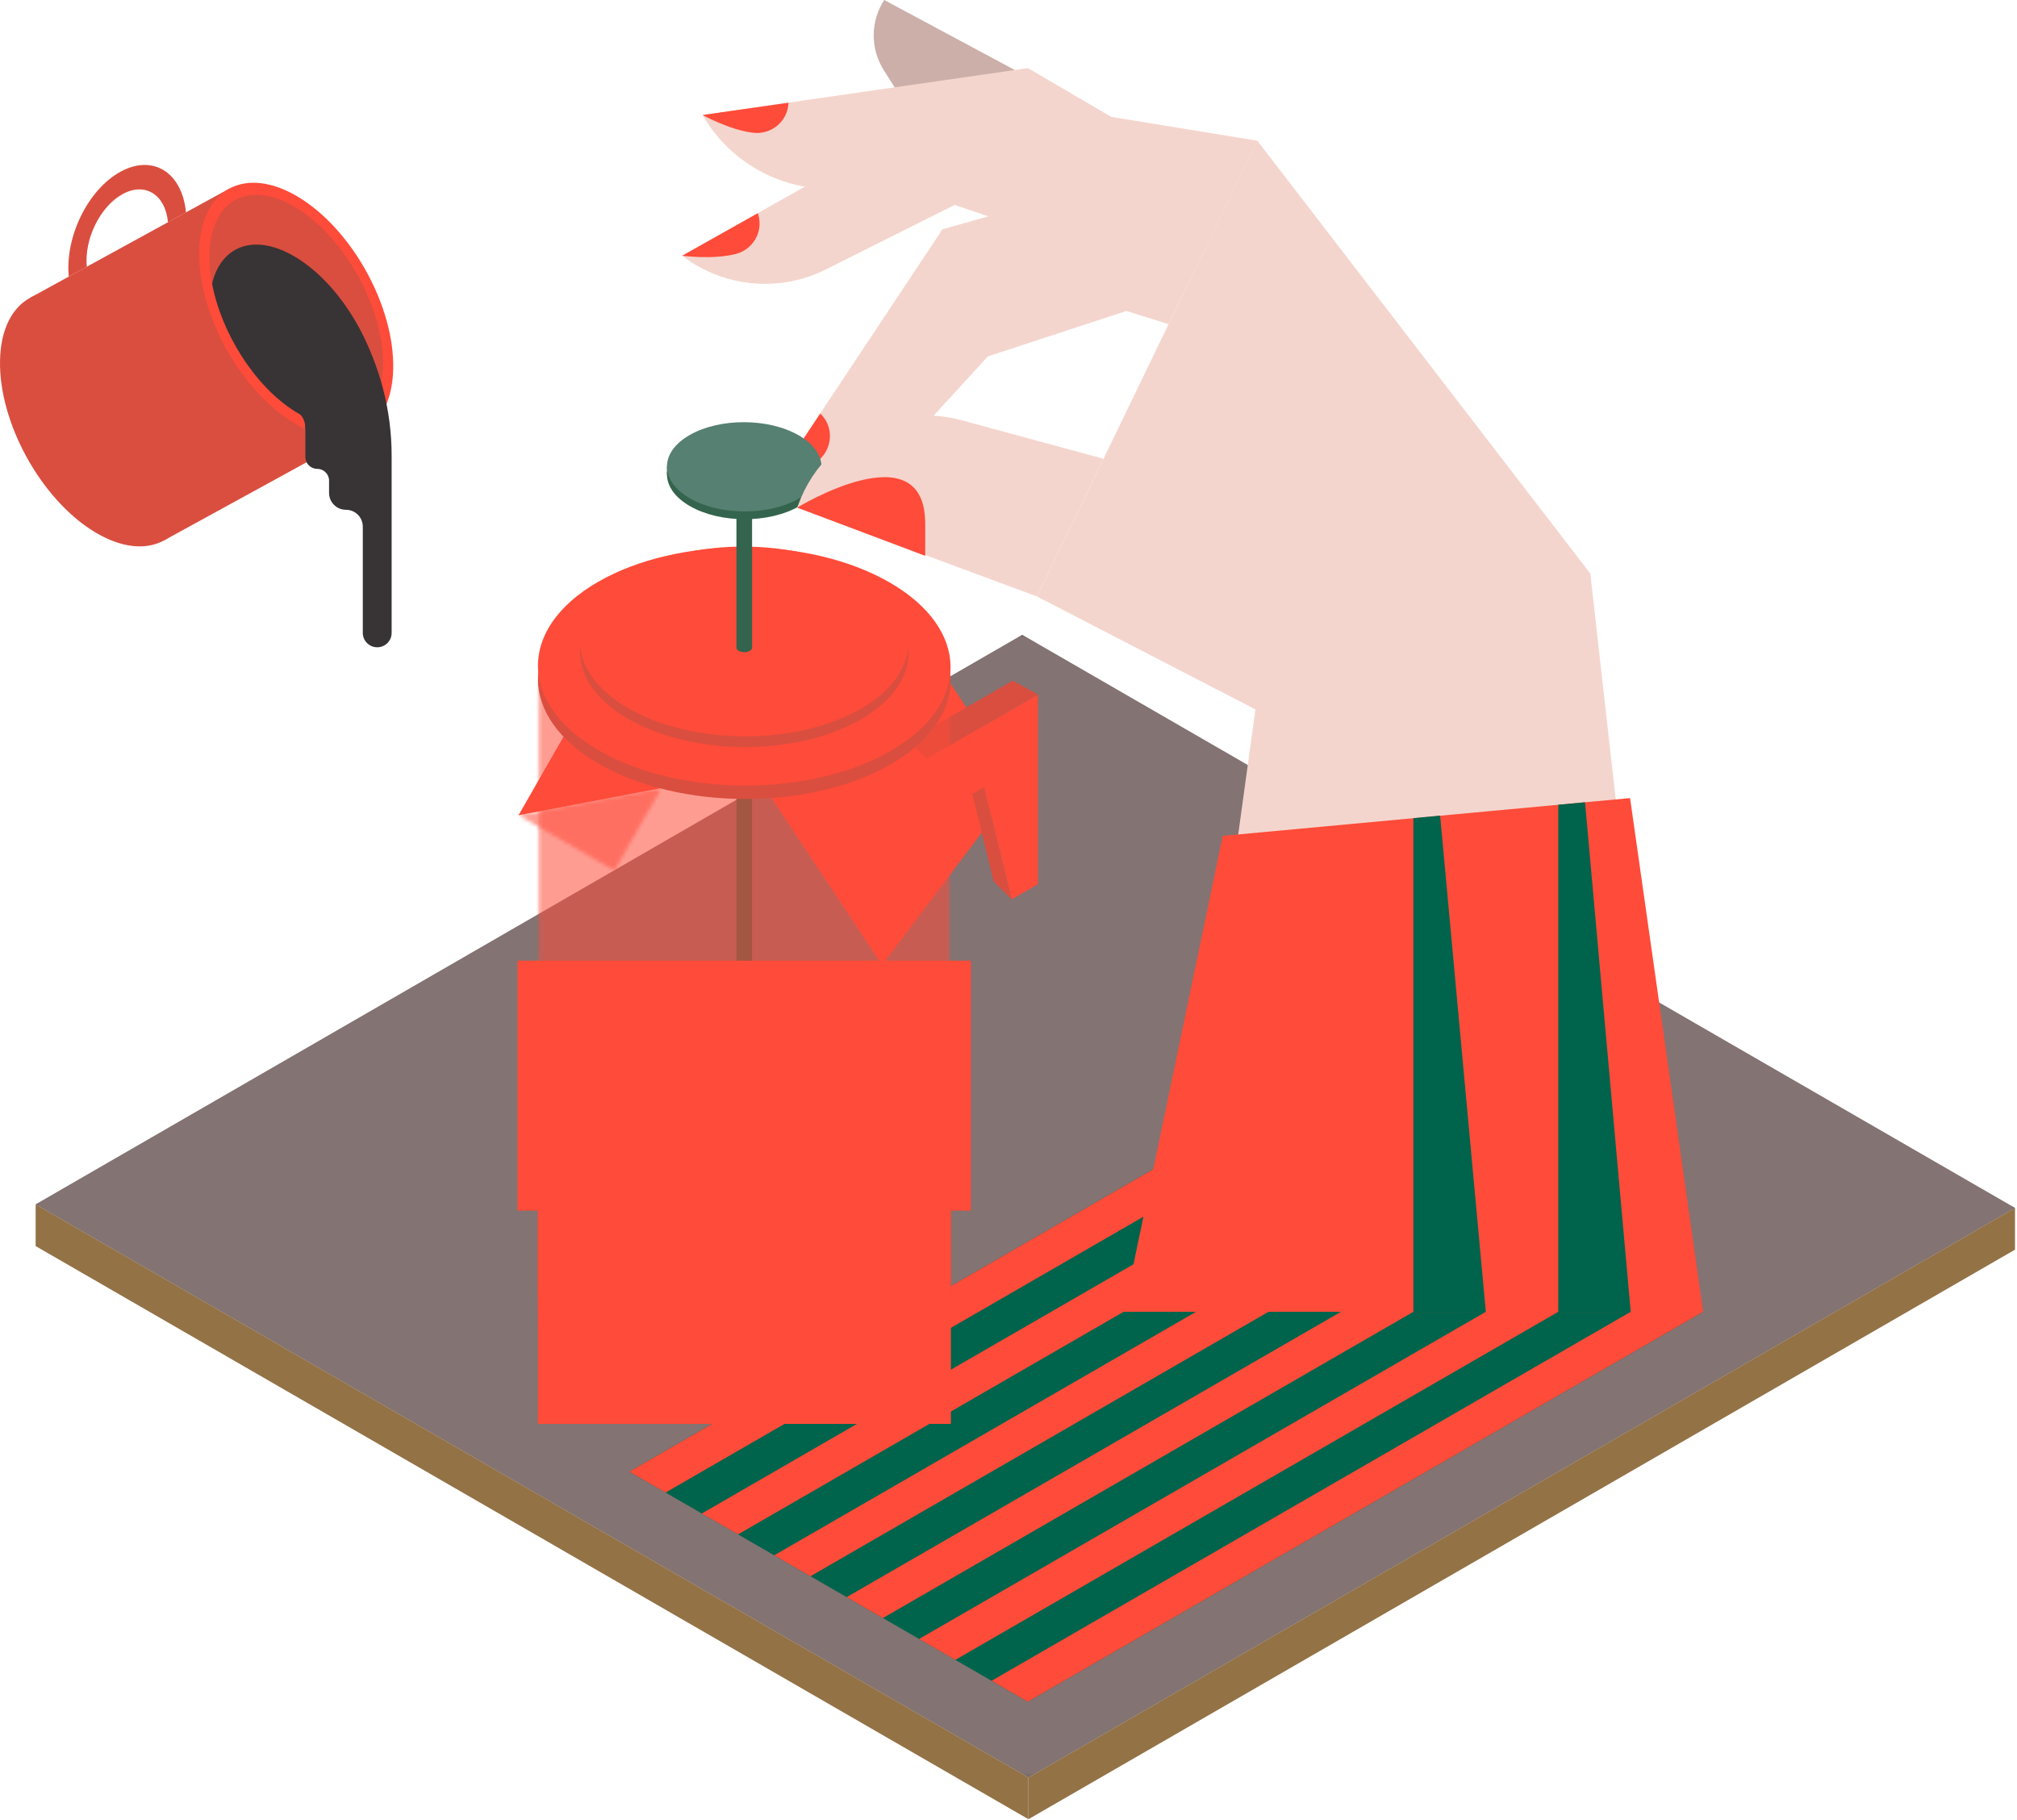 <svg width="533" height="481" viewBox="0 0 533 481" fill="none" xmlns="http://www.w3.org/2000/svg">
<g id="locales-deco">
<path id="Vector" d="M271.766 469.758L9.418 318.291L270.127 167.776L532.474 319.236L271.766 469.758Z" fill="#4E4748"/>
<g id="Group">
<g id="Group_2" style="mix-blend-mode:multiply" opacity="0.35">
<g id="Clip path group">
<mask id="mask0_1430_4259" style="mask-type:luminance" maskUnits="userSpaceOnUse" x="9" y="167" width="524" height="303">
<g id="clippath-1">
<path id="Vector_2" d="M532.468 167.776H9.418V469.764H532.468V167.776Z" fill="white"/>
</g>
</mask>
<g mask="url(#mask0_1430_4259)">
<g id="Group_3">
<path id="Vector_3" d="M271.766 469.758L9.418 318.291L270.127 167.776L532.474 319.236L271.766 469.758Z" fill="#E6C7BF"/>
</g>
</g>
</g>
</g>
</g>
<path id="Vector_4" d="M9.418 318.291V329.309L271.766 480.77V469.758L9.418 318.291Z" fill="#937246"/>
<path id="Vector_5" d="M271.766 480.77V469.758L532.474 319.236V330.254L271.766 480.77Z" fill="#937246"/>
<path id="Vector_6" d="M271.594 449.716L166.305 388.923L344.774 285.887L450.063 346.674L271.594 449.716Z" fill="#00634B"/>
<path id="Vector_7" d="M175.875 394.448L166.305 388.923L344.774 285.887L354.343 291.412L175.875 394.448Z" fill="#FF4B39"/>
<path id="Vector_8" d="M195.02 405.503L185.45 399.978L363.919 296.936L373.488 302.467L195.02 405.503Z" fill="#FF4B39"/>
<path id="Vector_9" d="M214.165 416.558L204.589 411.027L383.058 307.991L392.634 313.515L214.165 416.558Z" fill="#FF4B39"/>
<path id="Vector_10" d="M233.31 427.607L223.734 422.082L402.203 319.046L411.779 324.571L233.31 427.607Z" fill="#FF4B39"/>
<path id="Vector_11" d="M252.449 438.662L242.879 433.137L421.348 330.095L430.924 335.625L252.449 438.662Z" fill="#FF4B39"/>
<path id="Vector_12" d="M271.594 449.717L262.024 444.186L440.493 341.15L450.062 346.674L271.594 449.717Z" fill="#FF4B39"/>
<g id="Group_4">
<path id="Vector_13" d="M268.162 18.501L233.653 0C229.995 5.635 229.958 12.89 233.555 18.562L242.431 32.582L268.162 18.501Z" fill="#CBAFA8"/>
<path id="Vector_14" d="M326.101 49.91L271.649 17.997L185.659 30.396C192.583 42.47 205.442 49.916 219.357 49.916H326.101V49.91Z" fill="#F4D5CD"/>
<path id="Vector_15" d="M332.252 37.185L256.261 24.786L180.27 67.582C191.189 75.966 205.946 77.378 218.253 71.203L252.259 54.157L313.948 75.027L332.252 37.179V37.185Z" fill="#F4D5CD"/>
<path id="Vector_16" d="M331.748 187.486L312.253 329.156H440.241L420.243 151.577L332.252 37.185L274.012 157.623L331.748 187.486Z" fill="#F4D5CD"/>
<path id="Vector_17" d="M332.252 37.185L249.06 60.584L204.067 128.375C216.571 131.91 230.001 128.092 238.779 118.511L261.061 94.179L297.657 82.178L308.81 85.665L332.252 37.185Z" fill="#F4D5CD"/>
<path id="Vector_18" d="M204.067 128.374C204.067 128.374 211.728 125.692 216.448 121.543C219.971 118.443 220.321 112.974 217.062 109.598C216.958 109.487 216.847 109.383 216.743 109.285L204.074 128.374H204.067Z" fill="#FF4B39"/>
<path id="Vector_19" d="M244.782 200.566V216.863L260.073 208.03L267.34 237.678L274.27 233.676V183.539L244.782 200.566Z" fill="#FF4B39"/>
</g>
<g id="Group_5">
<g id="Group_6">
<path id="Vector_20" d="M268.918 207.472L234.519 155.488L198.678 203.04L233.083 255.019L268.918 207.472Z" fill="url(#paint0_linear_1430_4259)"/>
</g>
</g>
<g id="Group_7">
<path id="Vector_21" d="M256.923 209.853L260.072 208.03L267.34 237.678L262.577 232.915L256.923 209.853Z" fill="#DA4E3F"/>
<path id="Vector_22" d="M267.616 179.868L274.27 183.539L244.782 200.566L240.019 195.803L267.616 179.868Z" fill="#DA4E3F"/>
<path id="Vector_23" d="M235.342 364.051C214.116 376.303 179.594 376.242 158.239 363.91C136.878 351.579 136.774 331.648 158 319.396C179.226 307.144 213.747 307.205 235.102 319.537C256.463 331.869 256.568 351.8 235.342 364.051Z" fill="#DA4E3F"/>
<path id="Vector_24" d="M235.342 307.715C214.116 319.967 179.594 319.905 158.239 307.574C136.878 295.242 136.774 275.311 158 263.059C179.226 250.807 213.747 250.869 235.102 263.2C256.463 275.532 256.568 295.463 235.342 307.715Z" fill="#DA4E3F"/>
<path id="Vector_25" d="M251.191 284.224H142.151V341.727H251.191V284.224Z" fill="#DA4E3F"/>
<path id="Vector_26" d="M235.342 332.581C214.116 344.833 179.594 344.771 158.239 332.44C136.878 320.108 136.774 300.177 158 287.925C179.226 275.673 213.747 275.735 235.102 288.066C256.463 300.398 256.568 320.329 235.342 332.581Z" fill="#CBAFA8"/>
<path id="Vector_27" d="M235.342 329.027C214.116 341.279 179.594 341.217 158.239 328.886C136.878 316.554 136.774 296.623 158 284.371C179.226 272.119 213.747 272.181 235.102 284.512C256.463 296.844 256.568 316.775 235.342 329.027Z" fill="#E6C7BF"/>
<path id="Vector_28" d="M202.545 330.426C199.323 332.286 194.081 332.28 190.833 330.408C187.592 328.536 187.574 325.51 190.797 323.65C194.019 321.79 199.261 321.796 202.508 323.674C205.755 325.553 205.768 328.573 202.545 330.433" fill="#CBAFA8"/>
<path id="Vector_29" d="M202.545 289.755C199.323 291.614 194.081 291.608 190.833 289.736C187.592 287.864 187.574 284.838 190.797 282.978C194.019 281.118 199.261 281.124 202.508 283.002C205.755 284.881 205.768 287.901 202.545 289.761" fill="#CBAFA8"/>
<path id="Vector_30" d="M194.602 187.664V310.115C194.602 310.422 194.805 310.729 195.21 310.962C195.615 311.195 196.149 311.312 196.677 311.318C197.205 311.318 197.739 311.201 198.138 310.968C198.543 310.735 198.739 310.428 198.739 310.127V187.664H194.596H194.602Z" fill="#34644D"/>
<path id="Vector_31" d="M165.225 310.09C162.002 311.95 156.76 311.944 153.513 310.072C150.272 308.2 150.254 305.174 153.476 303.314C156.699 301.454 161.941 301.46 165.188 303.338C168.435 305.217 168.447 308.237 165.225 310.097" fill="#CBAFA8"/>
<path id="Vector_32" d="M241.529 310.09C238.306 311.95 233.064 311.944 229.817 310.072C226.576 308.2 226.558 305.174 229.78 303.314C233.003 301.454 238.245 301.46 241.492 303.338C244.739 305.217 244.752 308.237 241.529 310.097" fill="#CBAFA8"/>
</g>
<g id="Group_8">
<g id="Group_9">
<path id="Vector_33" d="M256.568 253.883H136.774V319.942H256.568V253.883Z" fill="url(#paint1_linear_1430_4259)"/>
</g>
</g>
<g id="Group_10">
<g id="Group_11">
<path id="Vector_34" d="M251.277 284.224H142.151V376.303H251.277V284.224Z" fill="url(#paint2_linear_1430_4259)"/>
</g>
</g>
<g id="Group_12" style="mix-blend-mode:multiply" opacity="0.55">
<g id="Clip path group_2">
<mask id="mask1_1430_4259" style="mask-type:luminance" maskUnits="userSpaceOnUse" x="142" y="179" width="110" height="195">
<g id="clippath-8">
<path id="Vector_35" d="M251.191 179.66H142.151V373.198H251.191V179.66Z" fill="white"/>
</g>
</mask>
<g mask="url(#mask1_1430_4259)">
<g id="Group_13">
<g id="Clip path group_3">
<mask id="mask2_1430_4259" style="mask-type:luminance" maskUnits="userSpaceOnUse" x="142" y="179" width="110" height="195">
<g id="clippath-9">
<path id="Vector_36" d="M251.191 179.66H142.151V341.721C142.237 349.743 147.602 357.766 158.233 363.904C179.594 376.236 214.11 376.297 235.336 364.045C245.992 357.895 251.264 349.805 251.178 341.721V179.66H251.191Z" fill="white"/>
</g>
</mask>
<g mask="url(#mask2_1430_4259)">
<g id="Group_14">
<g id="Group_15">
<path id="Vector_37" d="M215.369 128.395L49.758 244.357L178.05 427.577L343.661 311.615L215.369 128.395Z" fill="url(#paint3_linear_1430_4259)"/>
</g>
</g>
</g>
</g>
</g>
</g>
</g>
</g>
<path id="Vector_38" d="M137.014 215.464L149.523 193.624L174.85 208.245L137.014 215.464Z" fill="#FF4B39"/>
<g id="Group_16" style="mix-blend-mode:multiply" opacity="0.55">
<g id="Clip path group_4">
<mask id="mask3_1430_4259" style="mask-type:luminance" maskUnits="userSpaceOnUse" x="137" y="208" width="38" height="23">
<g id="clippath-10">
<path id="Vector_39" d="M174.843 208.227H137.014V230.067H174.843V208.227Z" fill="white"/>
</g>
</mask>
<g mask="url(#mask3_1430_4259)">
<g id="Group_17">
<g id="Clip path group_5">
<mask id="mask4_1430_4259" style="mask-type:luminance" maskUnits="userSpaceOnUse" x="137" y="208" width="38" height="23">
<g id="clippath-11">
<path id="Vector_40" d="M174.85 208.227L162.34 230.067L137.014 215.445L174.85 208.227Z" fill="white"/>
</g>
</mask>
<g mask="url(#mask4_1430_4259)">
<g id="Group_18">
<g id="Group_19">
<path id="Vector_41" d="M174.843 208.227H137.014V230.067H174.843V208.227Z" fill="url(#paint4_linear_1430_4259)"/>
</g>
</g>
</g>
</g>
</g>
</g>
</g>
</g>
<path id="Vector_42" d="M235.342 202.003C214.116 214.255 179.595 214.193 158.24 201.862C136.879 189.53 136.775 169.599 158.001 157.347C179.227 145.095 213.748 145.157 235.103 157.489C256.464 169.82 256.568 189.751 235.342 202.003Z" fill="#DA4E3F"/>
<path id="Vector_43" d="M235.342 198.449C214.116 210.701 179.595 210.639 158.24 198.308C136.879 185.976 136.775 166.045 158.001 153.793C179.227 141.541 213.748 141.603 235.103 153.934C256.464 166.266 256.568 186.197 235.342 198.449Z" fill="#FF4B39"/>
<path id="Vector_44" d="M227.478 190.137C210.568 199.897 183.069 199.848 166.053 190.027C149.038 180.206 148.952 164.326 165.863 154.567C182.774 144.807 210.273 144.856 227.288 154.677C244.303 164.498 244.389 180.378 227.478 190.137Z" fill="#DA4E3F"/>
<path id="Vector_45" d="M227.478 187.307C210.568 197.067 183.069 197.018 166.053 187.197C149.038 177.376 148.952 161.496 165.863 151.736C182.774 141.977 210.273 142.026 227.288 151.847C244.303 161.668 244.389 177.548 227.478 187.307Z" fill="#FF4B39"/>
<path id="Vector_46" d="M194.602 124.035V171.152C194.602 171.459 194.805 171.766 195.21 171.999C195.615 172.232 196.149 172.349 196.677 172.355C197.205 172.355 197.739 172.239 198.138 172.005C198.543 171.772 198.739 171.465 198.739 171.164V124.035H194.596H194.602Z" fill="#34644D"/>
<path id="Vector_47" d="M211.163 133.789C203.214 138.38 190.275 138.356 182.277 133.733C174.272 129.111 174.236 121.647 182.185 117.056C190.134 112.465 203.073 112.489 211.071 117.111C219.075 121.733 219.112 129.197 211.163 133.789Z" fill="#34644D"/>
<path id="Vector_48" d="M217.093 123.366H176.243V125.423H217.093V123.366Z" fill="#34644D"/>
<path id="Vector_49" d="M211.163 131.733C203.214 136.324 190.275 136.299 182.277 131.677C174.272 127.055 174.236 119.591 182.185 115C190.134 110.408 203.073 110.433 211.071 115.055C219.075 119.677 219.112 127.141 211.163 131.733Z" fill="#568071"/>
<path id="Vector_50" d="M274.013 157.624L210.667 134.145L210.9 133.5C214.779 122.74 223.551 114.472 234.526 111.243C240.891 109.371 247.655 109.304 254.058 111.041L291.605 121.249L274.019 157.624H274.013Z" fill="#F4D5CD"/>
<path id="Vector_51" d="M323.106 220.902L430.752 210.915L450.062 346.674H296.914L323.106 220.902Z" fill="#FF4B39"/>
<path id="Vector_52" d="M411.778 346.674V212.677L418.85 212.02L430.923 346.674H411.778Z" fill="#00634B"/>
<path id="Vector_53" d="M373.488 346.674V216.225L380.559 215.544L392.633 346.674H373.488Z" fill="#00634B"/>
<path id="Vector_54" d="M210.667 134.145C210.667 134.145 244.488 113.477 244.488 138.399V146.888L210.667 134.151V134.145Z" fill="#FF4B39"/>
<path id="Vector_55" d="M180.27 67.582C180.27 67.582 188.311 68.674 194.4 67.127C198.948 65.973 201.747 61.259 200.379 56.772C200.336 56.625 200.287 56.484 200.237 56.349L180.264 67.582H180.27Z" fill="#FF4B39"/>
<path id="Vector_56" d="M185.653 30.396C185.653 30.396 192.755 34.325 198.992 35.086C203.651 35.651 207.966 32.269 208.316 27.591C208.328 27.438 208.334 27.29 208.34 27.143L185.659 30.396H185.653Z" fill="#FF4B39"/>
<g id="taza">
<path id="Vector_57" d="M22.935 70.498C22.235 63.138 26.477 54.544 32.4 51.297C38.324 48.05 43.694 51.383 44.388 58.743L49.145 56.134C48.139 45.515 40.392 40.703 31.835 45.386C23.285 50.076 17.165 62.487 18.172 73.106L22.929 70.498H22.935Z" fill="#DA4E3F"/>
<path id="Vector_58" d="M0.009 95.197C-0.359 111.654 10.824 131.965 24.979 140.565C39.14 149.165 50.913 142.793 51.275 126.337C51.644 109.88 40.46 89.569 26.305 80.969C12.144 72.369 0.371 78.741 0.009 95.197Z" fill="#DA4E3F"/>
<path id="Vector_59" d="M60.681 49.795L8.055 78.643L43.258 142.862L95.883 114.015L60.681 49.795Z" fill="#DA4E3F"/>
<path id="Vector_60" d="M52.638 66.354C52.27 82.811 63.454 103.122 77.609 111.722C91.769 120.322 103.542 113.95 103.905 97.493C104.273 81.037 93.089 60.726 78.934 52.126C64.773 43.526 53 49.898 52.638 66.354Z" fill="#FF4B39"/>
<path id="Vector_61" d="M55.363 67.631C55.216 82.448 65.35 100.857 78.001 108.751C90.658 116.644 101.032 111.034 101.185 96.216C101.332 81.399 91.198 62.99 78.547 55.096C65.897 47.203 55.517 52.813 55.363 67.631Z" fill="#DA4E3F"/>
<path id="Vector_62" d="M78.541 68.22C89.178 74.856 98.03 88.918 100.497 102.036C100.921 100.293 101.16 98.359 101.185 96.223C101.332 81.405 91.198 62.997 78.547 55.103C65.89 47.209 55.517 52.82 55.363 67.637C55.339 70.001 55.578 72.456 56.05 74.948C58.561 64.611 67.719 61.468 78.547 68.227" fill="#DA4E3F"/>
<path id="Vector_63" d="M78.001 108.751C88.829 115.509 97.987 112.366 100.497 102.029C98.03 88.912 89.178 74.849 78.541 68.214C67.713 61.456 58.555 64.598 56.044 74.935C58.512 88.053 67.363 102.115 78.001 108.751Z" fill="#383334"/>
<path id="Vector_64" d="M94.439 85.954C100.375 96.493 103.493 108.383 103.493 120.481V167.248C103.493 169.354 101.787 171.06 99.681 171.06C97.576 171.06 95.87 169.354 95.87 167.248V139.178C95.87 136.717 93.875 134.722 91.413 134.722C88.952 134.722 86.957 132.727 86.957 130.265V127.037C86.957 125.306 85.557 123.906 83.826 123.906C82.095 123.906 80.696 122.507 80.696 120.776V110.193L94.439 85.954Z" fill="#383334"/>
<path id="Vector_65" d="M79.272 109.506C79.272 109.506 80.702 110.574 80.702 113.385H83.034V108.174L79.272 109.506Z" fill="#383334"/>
</g>
</g>
<defs>
<linearGradient id="paint0_linear_1430_4259" x1="8215.15" y1="12260.1" x2="8180.75" y2="12208.1" gradientUnits="userSpaceOnUse">
<stop stop-color="#FF4B39"/>
<stop offset="1" stop-color="#FF4B39"/>
</linearGradient>
<linearGradient id="paint1_linear_1430_4259" x1="195.051" y1="253.889" x2="195.051" y2="316.842" gradientUnits="userSpaceOnUse">
<stop stop-color="#FF4B39"/>
<stop offset="1" stop-color="#FF4B39"/>
</linearGradient>
<linearGradient id="paint2_linear_1430_4259" x1="199.887" y1="373.197" x2="199.887" y2="284.224" gradientUnits="userSpaceOnUse">
<stop stop-color="#FF4B39"/>
<stop offset="1" stop-color="#FF4B39"/>
</linearGradient>
<linearGradient id="paint3_linear_1430_4259" x1="126.477" y1="325.329" x2="278.588" y2="218.819" gradientUnits="userSpaceOnUse">
<stop stop-color="#FF4B39"/>
<stop offset="1" stop-color="#FF4B39"/>
</linearGradient>
<linearGradient id="paint4_linear_1430_4259" x1="137.014" y1="220.675" x2="174.843" y2="220.675" gradientUnits="userSpaceOnUse">
<stop stop-color="#FF4B39"/>
<stop offset="1" stop-color="#FF4B39"/>
</linearGradient>
</defs>
</svg>
